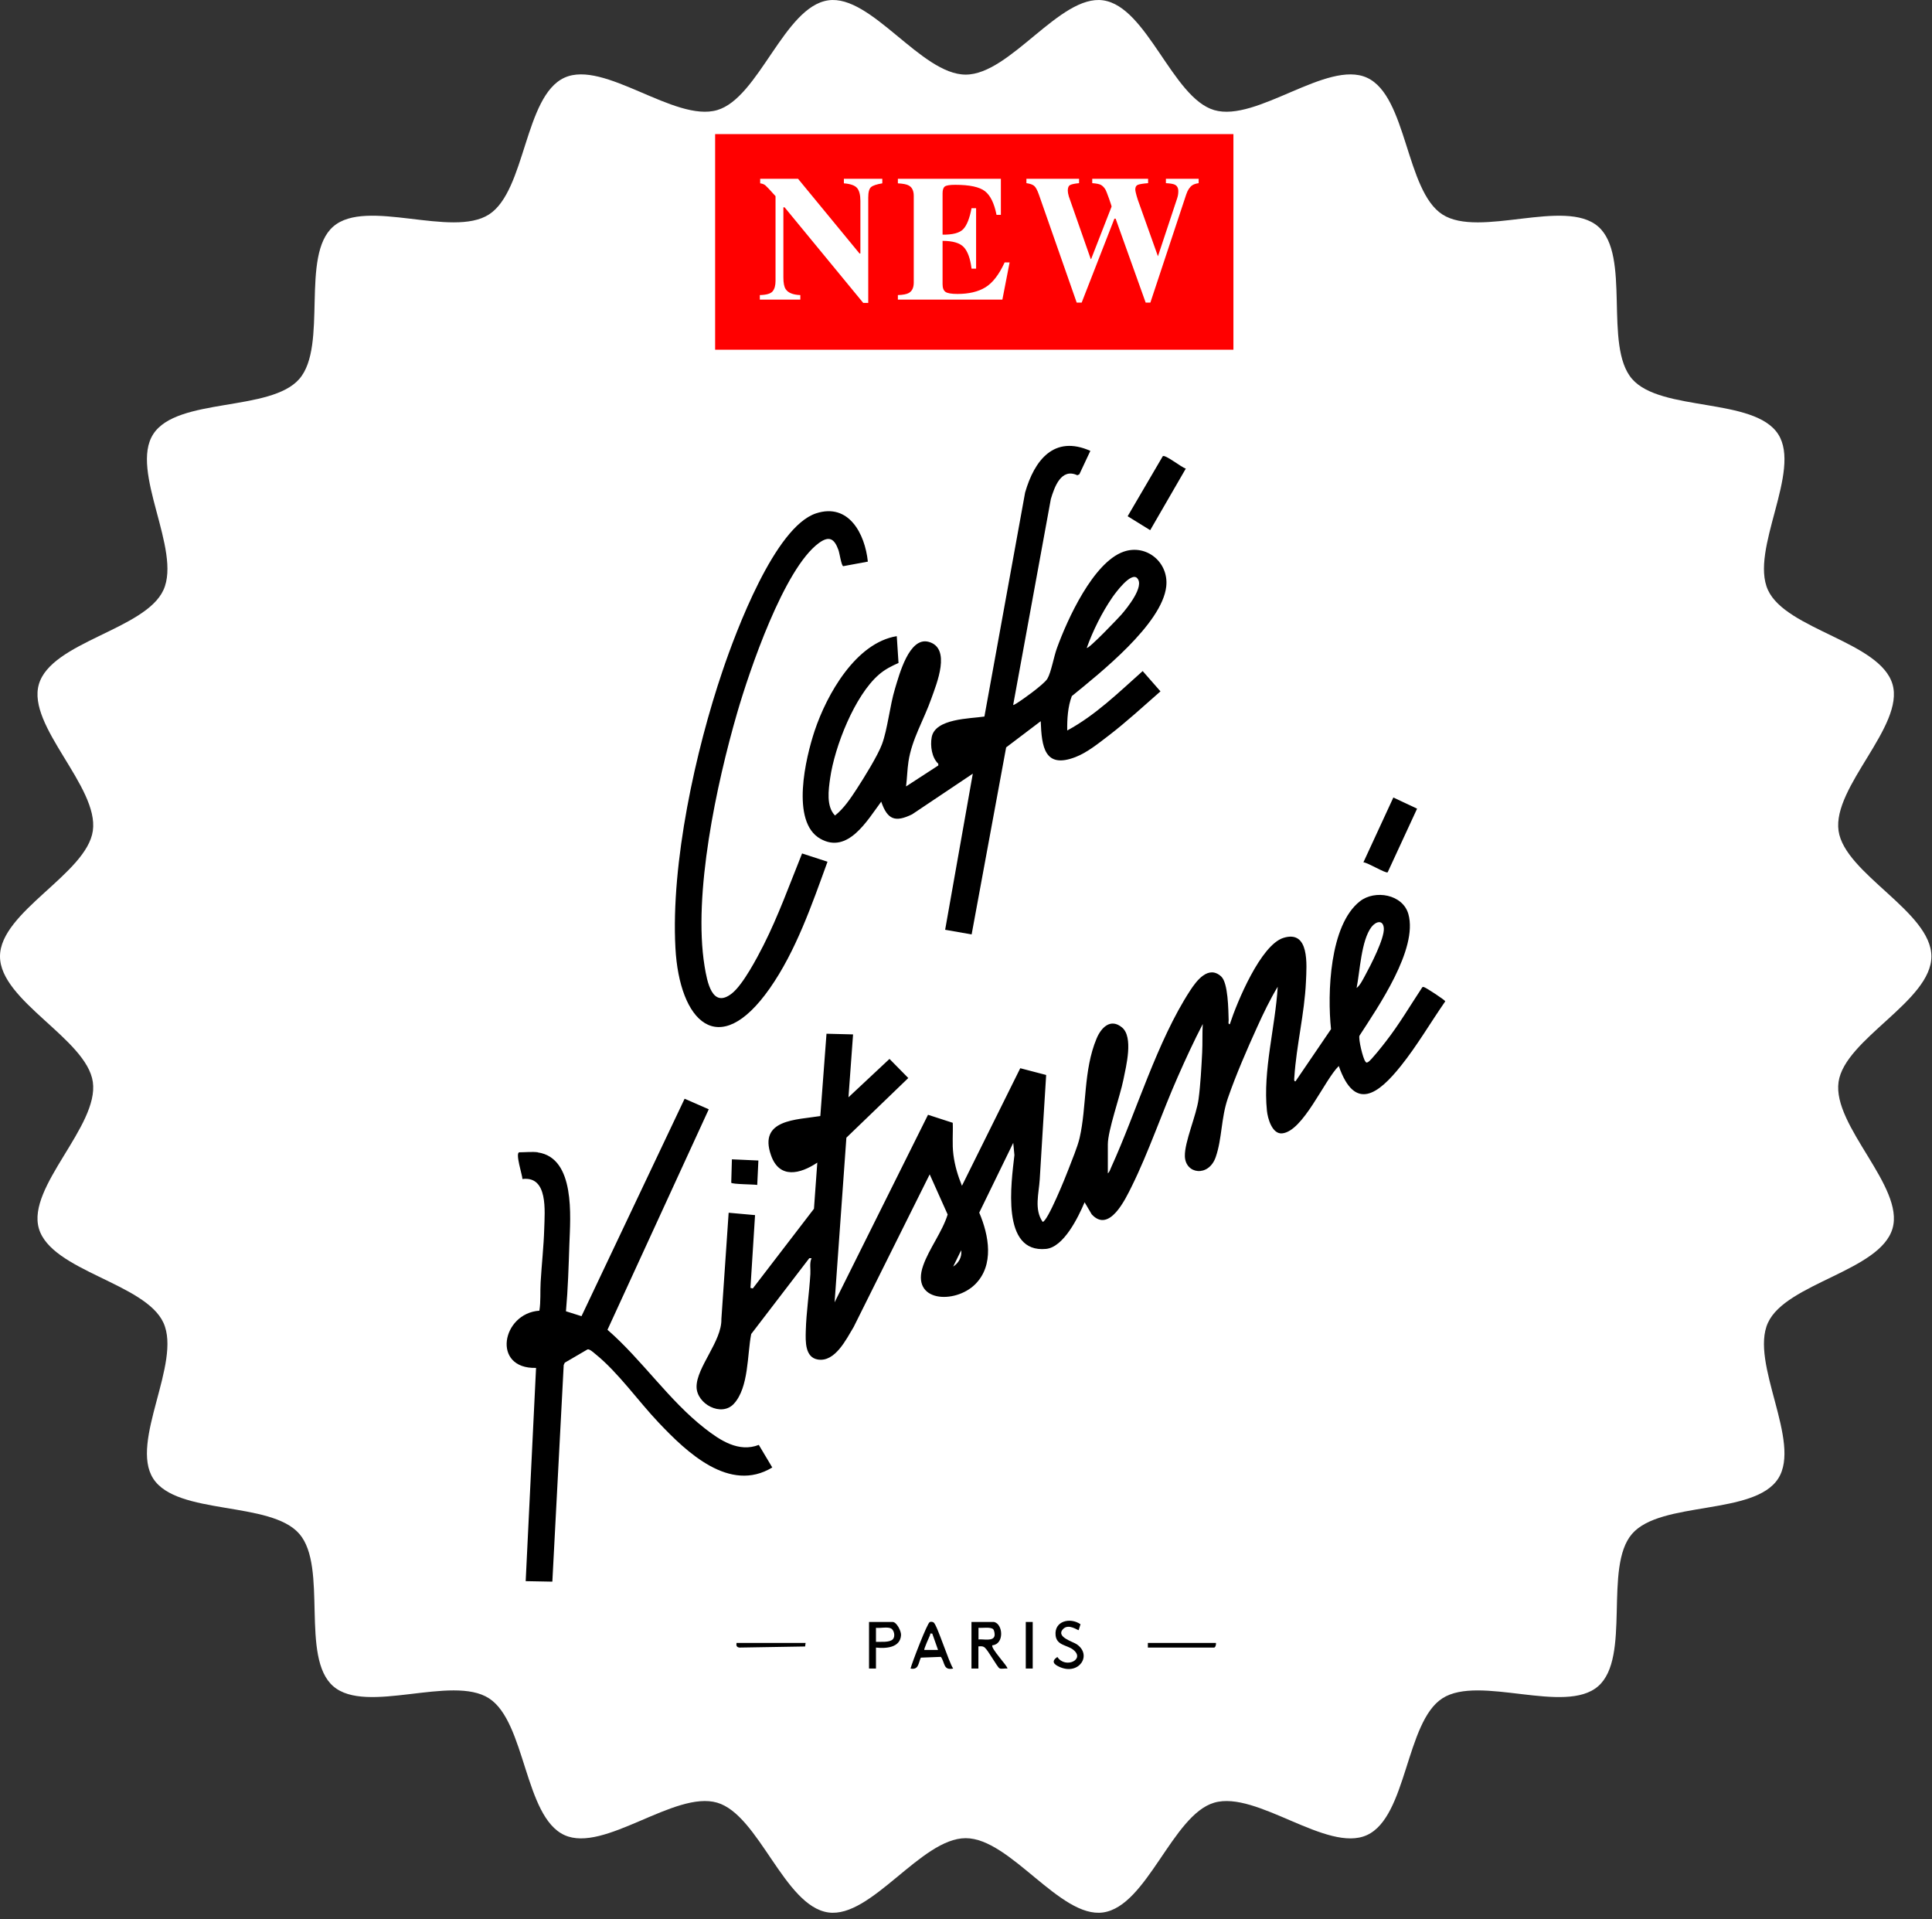 <svg width="150" height="149" viewBox="0 0 150 149" fill="none" xmlns="http://www.w3.org/2000/svg">
<rect x="0" y="0" width="150" height="149" fill="#333333" stroke="none"/>
<path d="M149.953 74.249C149.953 77.715 143.22 80.663 142.745 83.998C142.258 87.416 147.885 92.133 146.934 95.377C145.966 98.678 138.675 99.607 137.263 102.692C135.837 105.811 139.898 111.931 138.056 114.791C136.204 117.668 128.947 116.503 126.714 119.078C124.477 121.658 126.656 128.675 124.076 130.913C121.501 133.146 114.864 129.995 111.987 131.848C109.128 133.689 109.25 141.038 106.131 142.465C103.046 143.876 97.571 138.982 94.27 139.95C91.026 140.901 89.063 147.984 85.645 148.471C82.311 148.946 78.442 142.705 74.976 142.705C71.51 142.705 67.642 148.946 64.307 148.471C60.889 147.984 58.926 140.901 55.682 139.949C52.381 138.982 46.906 143.876 43.821 142.464C40.702 141.038 40.824 133.689 37.964 131.847C35.087 129.994 28.45 133.145 25.875 130.912C23.295 128.674 25.475 121.657 23.238 119.077C21.004 116.502 13.748 117.666 11.896 114.789C10.054 111.93 14.116 105.81 12.689 102.691C11.278 99.606 3.987 98.677 3.019 95.377C2.068 92.132 7.695 87.415 7.208 83.998C6.733 80.663 0 77.715 0 74.249C0 70.782 6.733 67.834 7.208 64.499C7.695 61.081 2.068 56.364 3.019 53.12C3.987 49.819 11.278 48.89 12.689 45.805C14.116 42.686 10.055 36.566 11.896 33.706C13.749 30.829 21.005 31.994 23.239 29.419C25.476 26.839 23.297 19.822 25.877 17.584C28.452 15.351 35.088 18.502 37.965 16.649C40.825 14.808 40.703 7.459 43.822 6.032C46.907 4.621 52.382 9.515 55.682 8.547C58.927 7.596 60.89 0.513 64.308 0.026C67.642 -0.449 71.51 5.792 74.976 5.792C78.442 5.792 82.311 -0.449 85.646 0.026C89.064 0.513 91.026 7.596 94.271 8.548C97.572 9.515 103.047 4.622 106.132 6.033C109.251 7.459 109.129 14.808 111.989 16.65C114.866 18.503 121.502 15.352 124.078 17.585C126.658 19.823 124.478 26.84 126.715 29.42C128.949 31.995 136.205 30.831 138.057 33.708C139.899 36.567 135.837 42.687 137.264 45.806C138.675 48.891 145.966 49.82 146.934 53.12C147.885 56.365 142.258 61.082 142.745 64.499C143.22 67.834 149.953 70.783 149.953 74.249Z" fill="white"/>
<path d="M95.762 10.411H55.523V27.15H95.762V10.411Z" fill="#FF0000"/>
<path d="M58.993 22.909C59.508 22.895 59.84 22.797 59.989 22.614C60.138 22.431 60.212 22.161 60.212 21.804V15.229C59.788 14.755 59.526 14.476 59.426 14.392C59.327 14.309 59.191 14.256 59.02 14.233V13.881H61.961L66.733 19.68H66.8V15.602C66.8 15.132 66.715 14.797 66.544 14.596C66.373 14.395 66.032 14.274 65.519 14.233V13.881H68.502V14.233C68.068 14.305 67.778 14.401 67.631 14.523C67.484 14.644 67.41 14.916 67.41 15.338V23.518H67.024L60.917 16.097H60.822V21.539C60.822 21.966 60.881 22.268 60.999 22.445C61.184 22.731 61.563 22.886 62.137 22.909V23.261H58.993V22.909Z" fill="white"/>
<path d="M69.711 23.261V22.909C70.108 22.895 70.391 22.841 70.558 22.746C70.816 22.601 70.944 22.33 70.944 21.933V15.209C70.944 14.805 70.811 14.534 70.544 14.395C70.391 14.309 70.113 14.256 69.711 14.233V13.881H77.708V16.68H77.37C77.193 15.785 76.894 15.173 76.472 14.843C76.049 14.513 75.28 14.348 74.164 14.348C73.739 14.348 73.469 14.392 73.354 14.48C73.239 14.569 73.181 14.744 73.181 15.006V18.218C73.972 18.227 74.507 18.084 74.787 17.788C75.067 17.492 75.282 16.951 75.431 16.165H75.784V20.855H75.431C75.332 20.064 75.129 19.507 74.825 19.184C74.52 18.861 73.972 18.7 73.181 18.7V22.061C73.181 22.355 73.257 22.555 73.408 22.661C73.559 22.767 73.87 22.82 74.34 22.82C75.226 22.82 75.948 22.649 76.509 22.305C77.069 21.962 77.566 21.318 78 20.374H78.386L77.824 23.261H69.711Z" fill="white"/>
<path d="M83.778 13.881V14.22C83.443 14.251 83.214 14.299 83.09 14.362C82.965 14.425 82.903 14.57 82.903 14.797C82.903 14.855 82.91 14.924 82.924 15.004C82.937 15.082 82.957 15.165 82.984 15.251L84.686 20.111H84.715L86.301 16.044C86.31 16.022 86.245 15.815 86.107 15.424C85.968 15.033 85.872 14.792 85.817 14.701C85.714 14.539 85.6 14.423 85.475 14.355C85.351 14.287 85.126 14.242 84.801 14.22V13.881H89.139V14.22C88.741 14.251 88.475 14.294 88.343 14.348C88.209 14.403 88.143 14.525 88.143 14.715C88.143 14.761 88.157 14.848 88.187 14.976C88.216 15.105 88.266 15.283 88.339 15.509L89.933 19.982H89.874L91.389 15.414C91.416 15.333 91.439 15.246 91.457 15.153C91.475 15.06 91.484 14.957 91.484 14.844C91.484 14.586 91.386 14.414 91.192 14.328C91.075 14.274 90.851 14.238 90.521 14.22V13.881H93.063V14.22C92.85 14.251 92.686 14.305 92.568 14.382C92.365 14.523 92.207 14.765 92.094 15.108L89.315 23.491H88.949L86.617 16.975H86.522L83.981 23.491H83.594L80.66 15.108C80.533 14.748 80.407 14.518 80.28 14.42C80.154 14.322 79.957 14.255 79.691 14.22V13.881H83.778Z" fill="white"/>
<g clip-path="url(#clip0_21_848)">
<path d="M85.992 91.092C86.129 91.046 86.213 90.751 86.278 90.613C88.25 86.276 89.82 80.87 92.402 76.9C92.895 76.145 93.816 74.905 94.809 75.804C95.36 76.303 95.367 78.416 95.393 79.196C95.393 79.308 95.328 79.531 95.484 79.511C96.035 77.812 97.877 73.37 99.642 72.812C101.686 72.169 101.452 74.899 101.394 76.211C101.283 78.685 100.654 81.145 100.492 83.625C100.492 83.724 100.433 83.966 100.583 83.947L103.34 79.898C103.048 77.143 103.217 71.808 105.591 69.965C106.752 69.059 108.913 69.42 109.347 70.968C110.106 73.685 106.979 78.192 105.546 80.41C105.461 80.692 105.818 82.162 106 82.398C106.084 82.51 106.09 82.516 106.22 82.451C106.441 82.333 107.375 81.145 107.596 80.856C108.634 79.525 109.49 78.061 110.424 76.651C110.495 76.585 110.534 76.638 110.599 76.651C110.742 76.697 112.208 77.641 112.208 77.74C111.066 79.387 110.015 81.191 108.763 82.753C107.038 84.911 105.195 86.355 103.943 82.759C102.827 83.842 101.173 87.844 99.538 87.989C98.766 88.054 98.422 86.821 98.364 86.23C98.04 83.1 99.019 79.721 99.201 76.605C98.604 77.595 98.098 78.652 97.618 79.708C96.826 81.447 95.951 83.461 95.328 85.266C94.796 86.821 94.887 88.395 94.387 89.832C93.842 91.4 92.039 91.164 91.993 89.767C91.961 88.651 92.889 86.598 93.057 85.325C93.206 84.222 93.278 82.844 93.336 81.716C93.375 80.981 93.336 80.233 93.382 79.498C92.687 80.837 92.052 82.215 91.442 83.599C90.216 86.368 89.191 89.426 87.867 92.103C87.368 93.113 86.116 95.757 84.76 94.274L84.208 93.336C83.715 94.504 82.587 96.82 81.218 96.958C77.695 97.306 78.519 91.807 78.759 89.675L78.668 88.724L76.028 94.143C76.78 95.902 77.208 98.218 75.71 99.707C74.14 101.262 70.676 101.092 71.675 98.251C72.129 96.951 73.16 95.633 73.576 94.287L72.181 91.171L66.277 103.021C65.7 103.979 64.837 105.757 63.507 105.547C62.489 105.389 62.54 104.123 62.56 103.336C62.599 101.866 62.832 100.37 62.917 98.9C62.943 98.493 62.839 98.06 63.008 97.68H62.832L58.324 103.565C58.006 105.16 58.148 107.712 56.974 108.985C56.008 110.028 54.094 108.998 54.081 107.673C54.068 106.15 56.053 104.123 56.008 102.404L56.572 94.15L58.622 94.334L58.265 99.983L58.447 100.029L63.196 93.841L63.455 90.259C62.132 91.145 60.51 91.551 59.861 89.688C58.875 86.886 61.833 86.945 63.689 86.644L64.169 80.253L66.232 80.305L65.875 85.187L69.06 82.208L70.52 83.691L65.713 88.323L64.798 101.105L72.051 86.545L73.971 87.168C74.004 88.008 73.913 88.789 74.023 89.649C74.133 90.508 74.373 91.289 74.685 92.057L79.213 82.93L81.224 83.455C81.062 86.151 80.88 88.855 80.725 91.558C80.66 92.641 80.277 93.894 80.952 94.858C81.322 94.858 82.742 91.348 82.943 90.81C83.209 90.101 83.657 89.052 83.819 88.35C84.383 85.909 84.105 83.1 85.136 80.633C85.486 79.787 86.219 79.019 87.115 79.767C88.01 80.515 87.433 82.766 87.219 83.829C86.959 85.121 86.012 87.752 86.012 88.848V91.066L85.992 91.092ZM105.318 76.71C105.604 76.493 105.812 76.047 105.993 75.719C106.408 74.958 107.498 72.858 107.44 72.064C107.388 71.382 106.83 71.52 106.486 71.959C105.682 73.002 105.584 75.424 105.325 76.71H105.318ZM74.004 98.329C74.432 98.054 74.698 97.588 74.626 97.063L74.004 98.329Z" fill="black"/>
<path d="M84.65 35.012L83.8 36.823L83.644 36.895C82.392 36.311 81.873 37.794 81.588 38.739L78.662 54.729C78.727 54.808 80.251 53.679 80.4 53.548C80.647 53.345 81.185 52.931 81.328 52.675C81.613 52.177 81.821 50.976 82.055 50.333C82.859 48.102 84.883 43.647 87.245 42.827C89.009 42.217 90.754 43.654 90.547 45.53C90.222 48.45 85.389 52.269 83.216 54.04C82.904 54.86 82.846 55.831 82.859 56.711C85.058 55.523 86.862 53.751 88.717 52.098L90.099 53.673C88.775 54.834 87.465 56.041 86.07 57.111C85.298 57.701 84.409 58.423 83.508 58.771C81.094 59.709 80.874 57.977 80.802 55.989L78.117 58.023L75.437 72.543L73.381 72.182L75.528 60.063L70.818 63.219C69.514 63.856 68.904 63.653 68.418 62.235C67.335 63.692 65.829 66.33 63.689 65.116C61.36 63.797 62.56 58.804 63.248 56.737C64.195 53.902 66.452 49.9 69.625 49.388L69.761 51.468C69.203 51.717 68.703 51.967 68.236 52.374C66.355 54.001 64.805 57.957 64.454 60.405C64.324 61.323 64.136 62.603 64.83 63.311C65.518 62.767 66.044 61.973 66.524 61.238C67.069 60.398 68.145 58.672 68.476 57.78C68.911 56.619 69.086 54.782 69.488 53.463C69.819 52.38 70.585 49.421 72.096 49.828C73.88 50.307 72.713 53.095 72.31 54.23C71.733 55.877 70.792 57.393 70.533 59.125C70.436 59.762 70.429 60.418 70.345 61.054L72.849 59.427V59.296C72.343 58.817 72.213 57.905 72.336 57.236C72.602 55.772 75.308 55.799 76.43 55.628L79.589 38.24C80.309 35.727 81.841 33.746 84.662 35.006L84.65 35.012ZM88.296 44.887C87.809 44.375 86.609 46.022 86.362 46.377C85.558 47.544 84.851 48.968 84.377 50.294C84.487 50.444 86.901 47.905 87.063 47.715C87.491 47.223 88.892 45.51 88.289 44.887H88.296Z" fill="black"/>
<path d="M41.748 89.465C44.694 89.885 44.279 94.511 44.207 96.564C44.149 98.31 44.097 100.062 43.941 101.8L45.148 102.181L53.153 85.299L55.028 86.119L47.165 103.237C49.845 105.567 51.921 108.709 54.723 110.894C55.917 111.826 57.351 112.778 58.914 112.174L59.959 113.926C56.65 115.934 53.316 112.745 51.142 110.448C49.546 108.769 47.996 106.544 46.218 105.114C46.075 104.996 45.771 104.714 45.615 104.76L43.85 105.79L43.766 105.973L42.884 122.79L40.814 122.751L41.619 106.196C38.148 106.288 38.959 101.951 41.878 101.754C41.995 101.02 41.93 100.278 41.975 99.543C42.053 98.165 42.215 96.768 42.254 95.39C42.293 94.012 42.566 91.282 40.561 91.532C40.574 91.289 39.964 89.458 40.328 89.458C40.756 89.458 41.366 89.399 41.761 89.458L41.748 89.465Z" fill="black"/>
<path d="M67.38 43.601L65.466 43.955C65.323 43.916 65.187 42.951 65.097 42.702C64.779 41.816 64.376 41.574 63.578 42.157C60.867 44.139 58.181 52.078 57.227 55.365C55.644 60.825 53.789 69.433 54.704 75.017C54.898 76.191 55.281 78.343 56.825 77.123C57.681 76.447 58.771 74.38 59.284 73.37C60.438 71.08 61.314 68.639 62.274 66.257L64.247 66.9C63.04 70.22 61.794 73.842 59.757 76.742C55.774 82.412 52.744 79.275 52.44 73.593C52.083 67.005 53.99 58.292 56.105 52.065C57.136 49.021 60.16 40.904 63.358 39.854C65.901 39.021 67.159 41.449 67.38 43.601Z" fill="black"/>
<path d="M105.857 66.94L108.179 61.914L110.022 62.78L107.738 67.721C107.583 67.826 106.188 66.959 105.857 66.946V66.94Z" fill="black"/>
<path d="M92.071 36.37L89.301 41.16L87.55 40.078L90.281 35.412C90.482 35.281 91.747 36.298 92.065 36.377L92.071 36.37Z" fill="black"/>
<path d="M77.176 125.92C77.89 126.084 77.981 127.646 77.046 127.731C76.891 127.961 78.325 129.437 78.208 129.535C78.039 129.509 77.734 129.594 77.598 129.516C77.423 129.417 76.722 128.125 76.456 127.908C76.294 127.777 76.151 127.81 75.963 127.816V129.535H75.425V125.92H77.17H77.176ZM77.111 126.484C76.917 126.287 76.249 126.405 75.97 126.373V127.278C76.326 127.226 77.157 127.468 77.222 126.957C77.235 126.832 77.196 126.576 77.111 126.484Z" fill="black"/>
<path d="M74.004 129.535C73.225 129.699 73.381 129.089 73.05 128.63L71.493 128.689C71.299 129.115 71.325 129.666 70.695 129.535C70.805 129.089 71.999 125.986 72.187 125.927C72.291 125.894 72.395 125.9 72.486 125.959C72.752 126.123 73.673 129.069 74.004 129.535ZM72.388 126.825C72.155 126.779 72.252 126.858 72.2 126.957C72.142 127.075 71.714 128.052 71.759 128.092H72.83L72.382 126.825H72.388Z" fill="black"/>
<path d="M68.01 127.908V129.535H67.471V125.92H69.307C69.612 125.92 69.975 126.629 69.956 126.937C69.904 127.928 68.769 127.993 68.01 127.908ZM69.326 127.252C69.528 127.035 69.417 126.537 69.171 126.419C68.892 126.281 68.334 126.419 68.01 126.373V127.462C68.366 127.449 69.067 127.534 69.326 127.258V127.252Z" fill="black"/>
<path d="M58.881 90.095L58.791 91.991C58.479 91.939 56.857 91.945 56.773 91.82L56.825 90.003L58.881 90.095Z" fill="black"/>
<path d="M83.748 126.55C83.683 126.596 82.963 125.999 82.522 126.484C81.97 127.088 83.306 127.449 83.598 127.652C84.818 128.485 83.78 130.067 82.294 129.424C81.834 129.227 81.581 128.984 82.093 128.636C82.71 129.588 84.325 128.82 83.293 128.052C82.826 127.705 82.041 127.737 81.957 126.963C81.834 125.841 83.092 125.539 83.89 126.097L83.748 126.55Z" fill="black"/>
<path d="M80.18 125.92H79.641V129.535H80.18V125.92Z" fill="black"/>
<path d="M62.547 127.547L62.508 127.823L57.403 127.908C57.182 127.869 57.156 127.764 57.182 127.547H62.553H62.547Z" fill="black"/>
<path d="M94.4 127.547C94.439 127.652 94.361 127.908 94.264 127.908H89.12V127.547H94.4Z" fill="black"/>
</g>
<defs>
<clipPath id="clip0_21_848">
<rect width="72.873" height="94.956" fill="white" transform="translate(39.328 34.618)"/>
</clipPath>
</defs>
</svg>

